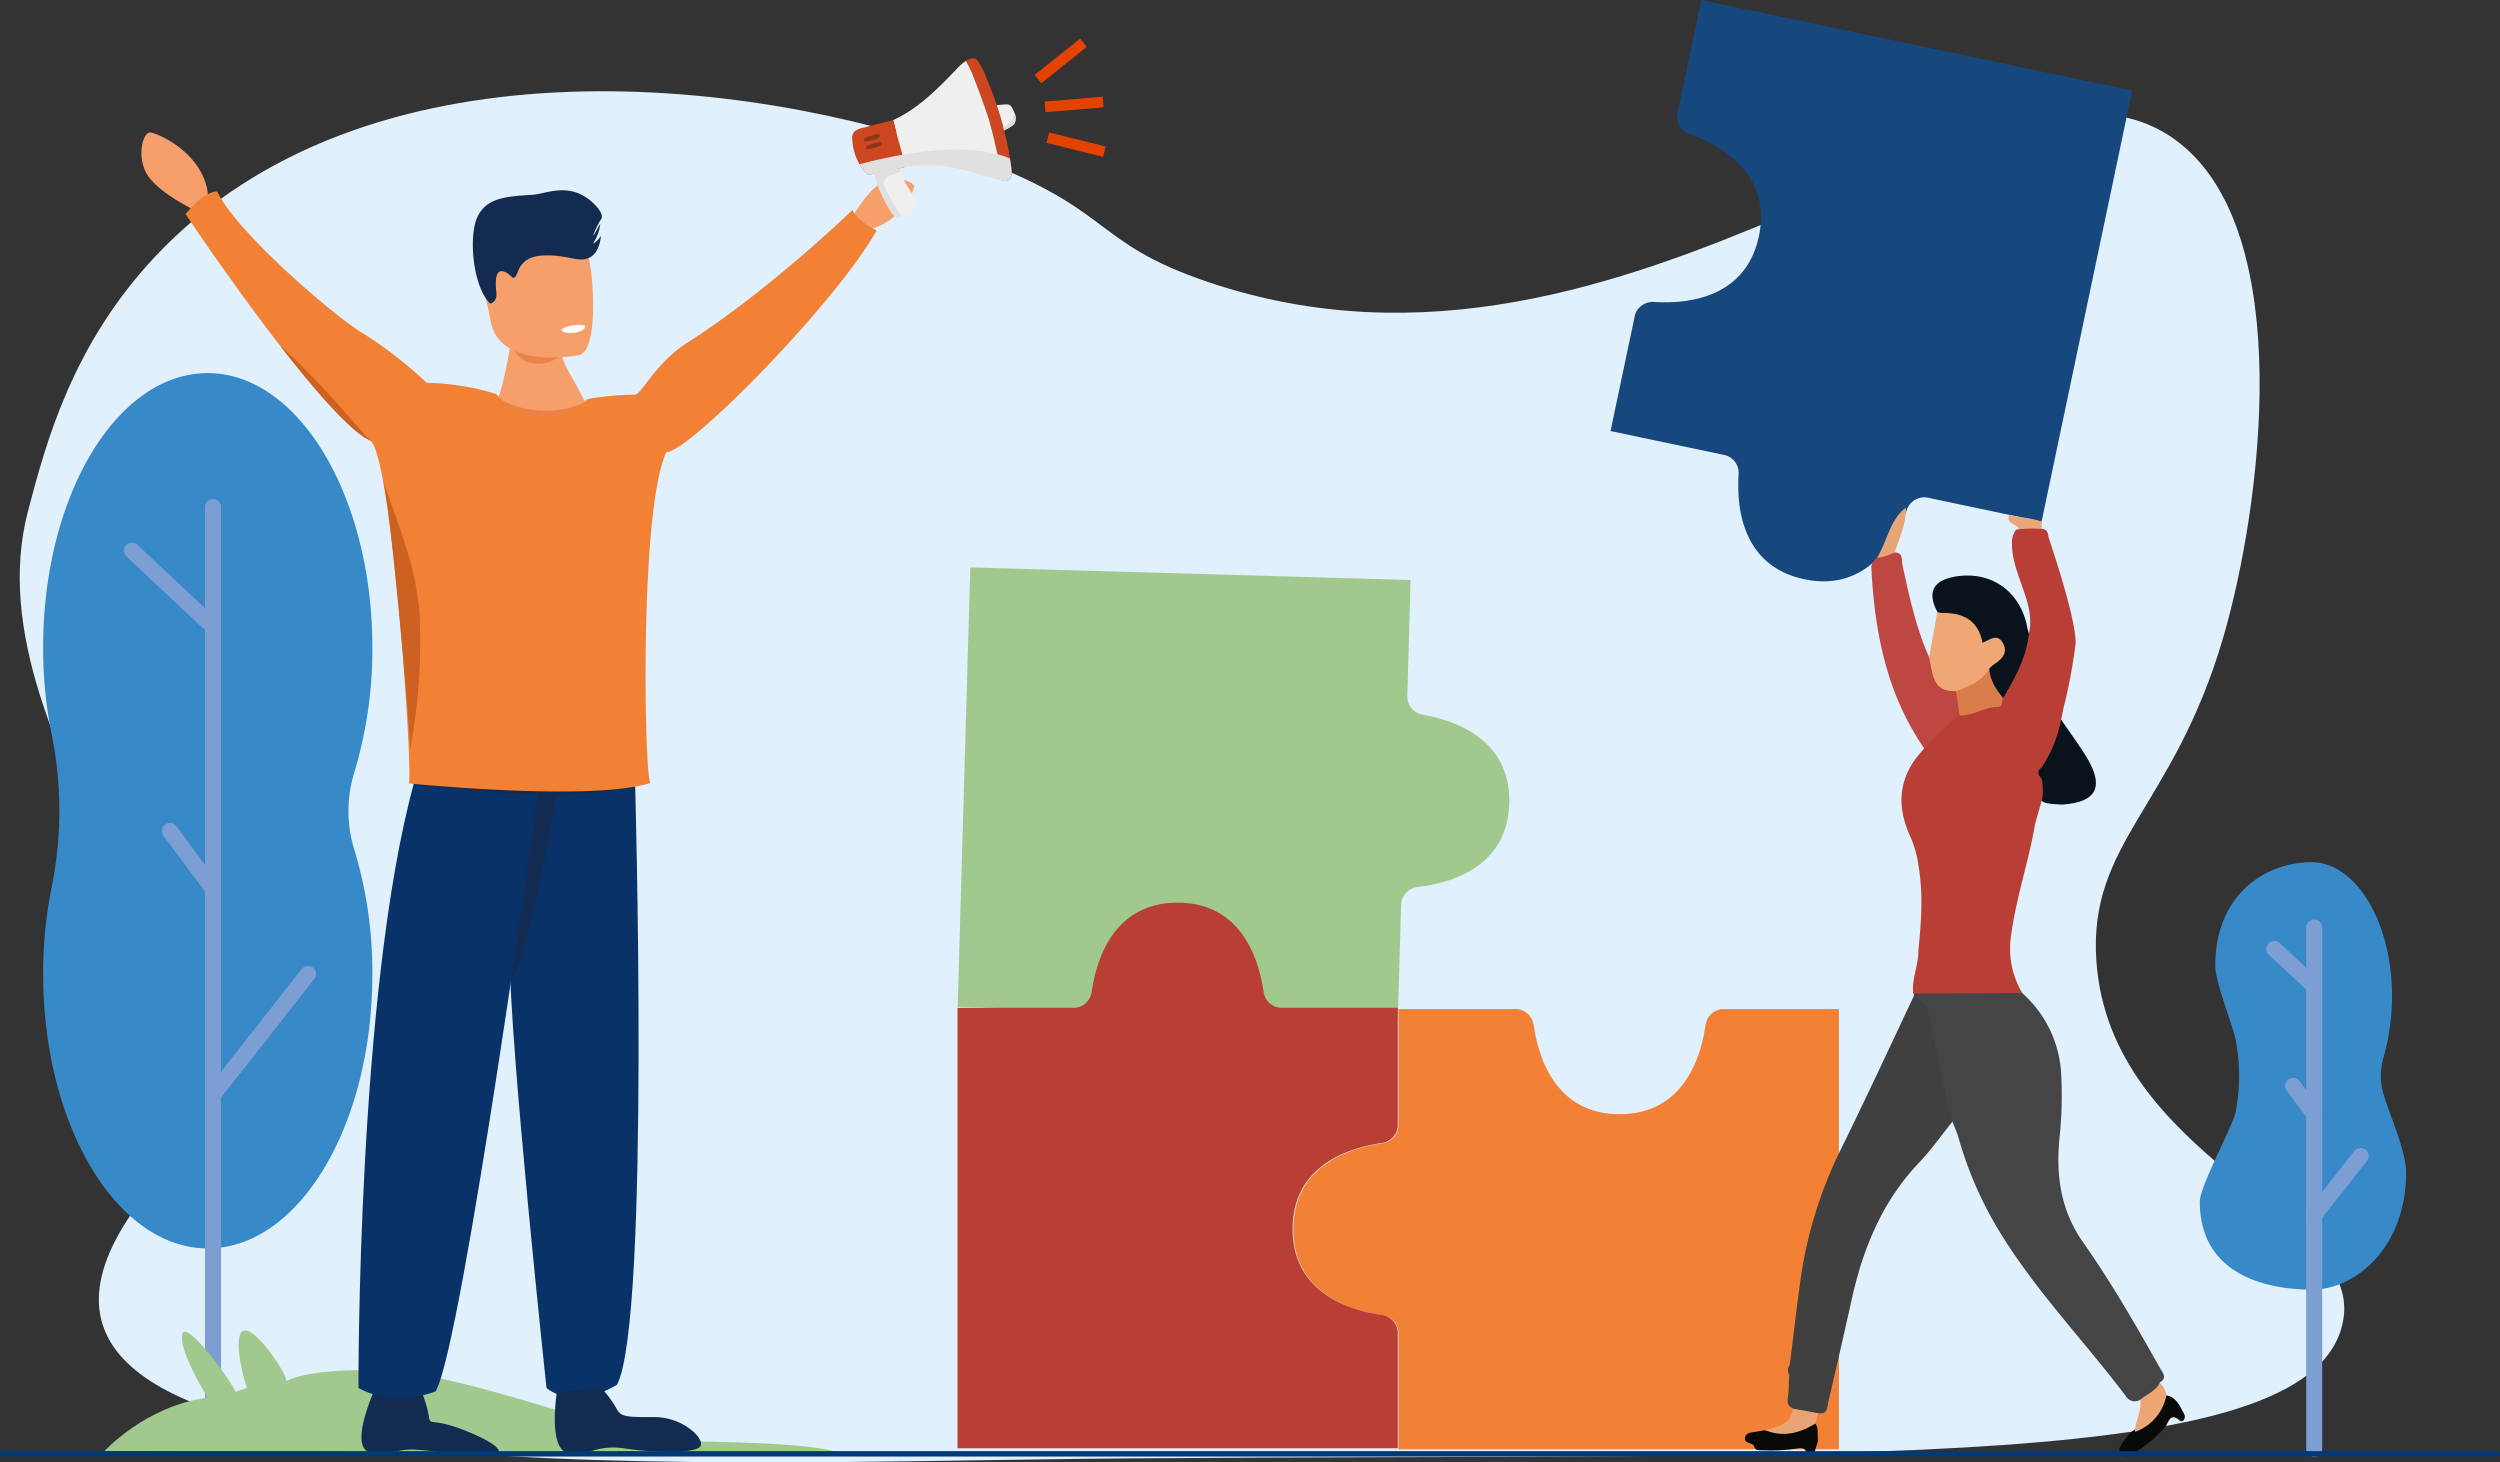<?xml version="1.0"?>
<svg xmlns="http://www.w3.org/2000/svg" xmlns:xlink="http://www.w3.org/1999/xlink" id="Gruppe_124" data-name="Gruppe 124" width="467.896" height="273.7" viewBox="0 0 467.896 273.7">
  <rect x="0" y="0" width="467.896" height="273.7" fill="#333333" stroke="none"/>
  <defs>
    <clipPath id="clip-path">
      <rect id="Rechteck_62" data-name="Rechteck 62" width="467.896" height="273.7" fill="none"/>
    </clipPath>
    <clipPath id="clip-path-3">
      <rect id="Rechteck_58" data-name="Rechteck 58" width="2.335" height="3.239" fill="none"/>
    </clipPath>
    <clipPath id="clip-path-4">
      <rect id="Rechteck_59" data-name="Rechteck 59" width="5.091" height="9.038" fill="none"/>
    </clipPath>
    <clipPath id="clip-path-5">
      <rect id="Rechteck_60" data-name="Rechteck 60" width="28.483" height="5.882" fill="none"/>
    </clipPath>
  </defs>
  <g id="Gruppe_123" data-name="Gruppe 123" clip-path="url(#clip-path)">
    <g id="Gruppe_122" data-name="Gruppe 122">
      <g id="Gruppe_121" data-name="Gruppe 121" clip-path="url(#clip-path)">
        <path id="Pfad_252" data-name="Pfad 252" d="M229.4,67.965c-22.3-7.543-17.3-13.734-45.121-23.748-41.834-15.056-112.931-22.577-151.986,19-15.6,16.605-20.468,35.063-23.748,47.5-11.962,45.342,49,95.983,23.748,125.864C-18.854,297.1,128.708,288.8,213.805,288.129c136.888-1.086,224.435,3.339,228.135-26.618,2.386-19.318-43.755-29.585-46.308-66.494-1.535-22.187,14.433-28.676,23.748-60.557,7.17-24.537,13.721-75.492-8.311-92.617C377.25,15.558,309.771,95.153,229.4,67.965" transform="translate(-3.278 -15.175)" fill="#e0f0fc"/>
        <path id="Pfad_253" data-name="Pfad 253" d="M586.2,0,581.67,21.482a3.434,3.434,0,0,0,2.148,3.491c9.015,3.3,15.191,9.552,13.158,19.219s-10.2,12.927-19.795,12.314a3.515,3.515,0,0,0-3.375,2.34l-4.6,21.828,21.329,4.488a3.423,3.423,0,0,1,2.647,3.452c-.614,9.591,2.609,17.762,12.314,19.795,9.667,2.033,15.92-4.1,19.219-13.158a3.463,3.463,0,0,1,3.836-2.11l21.329,4.488,16.956-80.674Z" transform="translate(-267.78)" fill="#16487e"/>
        <path id="Pfad_254" data-name="Pfad 254" d="M665.726,195.149c1.695,0,1.271,1.43,1.483,2.33,1.271,5.931,2.542,11.809,5.031,17.369.318.159.688.371.741.741a6.948,6.948,0,0,0,4.713,5.666c.477,1.483,1.218,2.965.265,4.554a48.842,48.842,0,0,1-6.408,6.408c-7.255-10.326-9.585-22.082-10.167-34.368a2.228,2.228,0,0,1,1.059-1.642,3.176,3.176,0,0,1,3.283-1.059" transform="translate(-311.146 -91.748)" fill="#bf4742"/>
        <path id="Pfad_255" data-name="Pfad 255" d="M666.667,187.781a10.27,10.27,0,0,1-3.283,1.006c1.906-3.071,2.33-6.99,5.4-9.426.106,2.965-1.165,5.666-2.118,8.42" transform="translate(-312.087 -84.38)" fill="#e8a578"/>
        <path id="Pfad_256" data-name="Pfad 256" d="M425.346,228.067a3.453,3.453,0,0,1-2.725-3.383l.608-21.786-82.4-2.362-2.364,82.241,21.74.637a3.453,3.453,0,0,0,3.383-2.725c1.629-9.466,6.706-16.643,16.6-16.371s14.521,7.713,15.621,17.3a3.467,3.467,0,0,0,3.219,2.946l21.786.608-.006.2.038.008.608-21.786a3.466,3.466,0,0,1,2.945-3.219c9.546-1.108,16.988-5.732,17.3-15.621.289-9.972-6.859-15-16.354-16.678" transform="translate(-159.231 -94.342)" fill="#a1c88d"/>
        <path id="Pfad_257" data-name="Pfad 257" d="M76.863,183.158c0-28.29-13.831-51.282-30.805-51.282-17.064,0-30.805,22.992-30.805,51.282a80.972,80.972,0,0,0,1.617,16.435,71.894,71.894,0,0,1,0,28.38,80.336,80.336,0,0,0-1.617,16.435c0,28.291,13.831,51.282,30.805,51.282,17.064,0,30.805-22.992,30.805-51.282a78.481,78.481,0,0,0-3.323-23.171,24.544,24.544,0,0,1,0-14.818,79.538,79.538,0,0,0,3.323-23.261" transform="translate(-7.176 -62.041)" fill="#3789c8"/>
        <path id="Pfad_258" data-name="Pfad 258" d="M75.29,179.194V349.67" transform="translate(-35.42 -84.301)" fill="none" stroke="#7d9ed3" stroke-linecap="round" stroke-miterlimit="10" stroke-width="3"/>
        <line id="Linie_3" data-name="Linie 3" x2="14.28" y2="13.382" transform="translate(24.692 103.065)" fill="none" stroke="#7d9ed3" stroke-linecap="round" stroke-miterlimit="10" stroke-width="3"/>
        <line id="Linie_4" data-name="Linie 4" x2="8.083" y2="10.867" transform="translate(31.787 155.515)" fill="none" stroke="#7d9ed3" stroke-linecap="round" stroke-miterlimit="10" stroke-width="3"/>
        <line id="Linie_5" data-name="Linie 5" x1="17.782" y2="22.633" transform="translate(39.87 182.279)" fill="none" stroke="#7d9ed3" stroke-linecap="round" stroke-miterlimit="10" stroke-width="3"/>
        <path id="Pfad_259" data-name="Pfad 259" d="M36.888,492.814s7.691-8.483,19.348-10.022c0,0-5.347-8.452-4.788-11.8s10.2,10.075,9.919,10.719l2.183-.719s-2.046-6.333-1.418-9.476c1.061-5.3,9.368,7.372,8.81,8.21,0,0,3.935-2.658,19.018-1.96s45.809,12.919,53.351,13.128,25.768.21,31.424,2.3Z" transform="translate(-17.354 -221.214)" fill="#a1c88d"/>
        <path id="Pfad_260" data-name="Pfad 260" d="M187.01,388.937s-6.913-64.105-6.913-81.7l5.656-32.052,17.807-.629s2.933,101.814-3.352,113.755c0,0-7.542,5.028-13.2.629" transform="translate(-84.726 -129.163)" fill="#093268"/>
        <path id="Pfad_261" data-name="Pfad 261" d="M196.485,491.251s-1.746,10.614,2.025,11.452,5.167-1.676,10.614-.838,12.849.978,14.106-.28-3-5.586-8.45-5.586-6.355,0-7.192-1.676a20.727,20.727,0,0,0-2.793-3.771s-6.005.7-8.31.7" transform="translate(-92.246 -230.779)" fill="#132b50"/>
        <path id="Pfad_262" data-name="Pfad 262" d="M130.972,487.887s-5.432,11.164-2.174,13.239,4.146-.727,9.637-.248c5.909.515,13.02,1.5,14.631.746s-1.969-2.937-7.089-4.8-5.4-.4-5.617-2.262a20.748,20.748,0,0,0-1.338-4.5s-5.883-1.394-8.049-2.18" transform="translate(-60.103 -229.525)" fill="#132b50"/>
        <path id="Pfad_263" data-name="Pfad 263" d="M176.815,312.906c1.146-1.228,4.685-10.274,9.008-37.709h-9.218s-9.008,30.377.21,37.709" transform="translate(-81.229 -129.466)" fill="#132b50"/>
        <path id="Pfad_264" data-name="Pfad 264" d="M126.689,389.5s-.279-74.3,10.4-113.266l23.533-.489s-14.455,105.584-19.483,114.383c0,0-7.542,3.142-14.455-.629" transform="translate(-59.6 -129.722)" fill="#093268"/>
        <path id="Pfad_265" data-name="Pfad 265" d="M146.339,275.973s23.533,4.333,41.389.712c0,0-38.457-2.807-41.389-.712" transform="translate(-68.845 -129.465)" fill="#132b50"/>
        <path id="Pfad_266" data-name="Pfad 266" d="M172.185,134.887s18.435,2.933,18.854-.838-5.446-9.777-5.028-13.129l-9.218-2.234s-1.676,12.43-4.609,16.2" transform="translate(-81.004 -55.835)" fill="#f79f6a"/>
        <path id="Pfad_267" data-name="Pfad 267" d="M189.842,123.558l-9.218-2.235s.978,3.492,4.33,3.771a5.809,5.809,0,0,0,4.888-1.536" transform="translate(-84.974 -57.076)" fill="#eb8349"/>
        <path id="Pfad_268" data-name="Pfad 268" d="M171.739,97.372c1.348,7.254,10.708,7.016,14.752,6.56,1.139-.127,1.854-.272,1.854-.272,1.284-.343,2-2.364,2.333-5.013.66-5.24-.174-12.934-1.06-14.9-1.332-2.961-3.842-6.163-13.267-3.853s-6.342,8.184-4.612,17.478" transform="translate(-79.901 -37.214)" fill="#f79f6a"/>
        <path id="Pfad_269" data-name="Pfad 269" d="M198.308,115.679s.3.936,2.664.594c0,0,1.983-.286,1.835-1.33a6.431,6.431,0,0,0-4.5.736" transform="translate(-93.293 -54.013)" fill="#fff"/>
        <path id="Pfad_270" data-name="Pfad 270" d="M170.362,88.46s1.372-.229,1.15-2.118-.218-4.359,1.318-3.9,1.612,1.69,2.244.972.643-3.744,5.213-3.954,6.428,1.38,8.553.445,2.237-4.151,2.237-4.151a3.656,3.656,0,0,1-1.517,1.514,8.305,8.305,0,0,0,1.4-3.739c.011-.122-1.222,2.283-1.331,2.221a16.681,16.681,0,0,1,1.348-2.889c.9-.885-.545-2.608-1.978-3.769-4.105-3.326-8.291-1.148-10.667-1-5.234.317-8.615.631-10.326,4.071s-1,12.99,2.355,16.3" transform="translate(-78.616 -31.641)" fill="#132b50"/>
        <path id="Pfad_271" data-name="Pfad 271" d="M173.545,140.107a17.819,17.819,0,0,0,16.816,1.072l-4.028,4.037-14.485-2.555Z" transform="translate(-80.845 -65.913)" fill="#eb8349"/>
        <path id="Pfad_272" data-name="Pfad 272" d="M303.949,72.788c5.687-.9,8.525-6.807,8.741-7.879.234-1.159-3.83-2.336-6.548-.545s-5.131,6.332-5.131,6.332c.251,1.008.782,2.434,2.939,2.091" transform="translate(-141.61 -29.847)" fill="#f79f6a"/>
        <path id="Pfad_273" data-name="Pfad 273" d="M62.289,57.428c-1.461-7.13-9.2-10.4-10.594-10.614-1.5-.234-2.806,4.959-.359,8.295s8.416,6.14,8.416,6.14c1.284-.371,3.09-1.116,2.537-3.821" transform="translate(-23.509 -22.02)" fill="#f79f6a"/>
        <path id="Pfad_274" data-name="Pfad 274" d="M107.357,178.458s34.336,3.492,45.284-.1c-1.158.766-2.245-50.9,2.916-61.878,4.3-.008,31.709-27.883,39.37-41.5,0,0-3.9-1.9-4.489-3.874,0,0-15.607,15.131-31.11,24.978-5.634,3.579-8.513,9.655-9.637,9.637-3.064-.051-8.8.61-9.061.964,0,0-8.327,8.114-16.917-1.1a46.551,46.551,0,0,0-12.989-2.095,78.283,78.283,0,0,0-12.011-9.314c-4.992-2.9-23.657-18.884-27.2-26.484,0,0-2.15-.388-5.92,4.221,0,0,24.6,37.024,34.66,42.471,4.009,3.382,7.96,62.723,7.107,64.073" transform="translate(-30.857 -31.842)" fill="#f28135"/>
        <path id="Pfad_275" data-name="Pfad 275" d="M140.4,220.408a110.07,110.07,0,0,0,1.816-25.279c-.529-9.419-4.871-19.248-6.862-25.279,1.539,5.212,5.538,52.008,5.046,50.558" transform="translate(-63.676 -79.905)" fill="#cc6121"/>
        <path id="Pfad_276" data-name="Pfad 276" d="M115.864,139.864c-1.465-1.157-8.39-10.161-16.857-17.7,0,0,12.249,16.182,16.857,17.7" transform="translate(-46.578 -57.469)" fill="#cc6121"/>
        <path id="Pfad_277" data-name="Pfad 277" d="M349.827,40.955c-.152-1.159-.321-2.31-.549-3.457q-.315-1.591-.713-3.17l-.05-.2q-.609-2.395-1.395-4.744l-.062-.189q-.81-2.406-1.791-4.739a16.056,16.056,0,0,0-1.681-3.363c-.543-.734-1.409-.522-2.1-.112-.059.035-.117.072-.174.11l.1.159a19.636,19.636,0,0,1,1.54,3.345c.609,1.522,1.176,3.062,1.722,4.608.362,1.027.734,2.057,1.04,3.1.489,1.684.891,3.4,1.275,5.109a48.683,48.683,0,0,1,1.073,5.872l.021.218a3.057,3.057,0,0,0,.549.07,1.142,1.142,0,0,0,.832-.279c.6-.567.45-1.615.356-2.339" transform="translate(-160.572 -9.695)" fill="#cc4720"/>
        <path id="Pfad_278" data-name="Pfad 278" d="M336,43.716a48.655,48.655,0,0,0-1.073-5.871c-.384-1.711-.786-3.425-1.275-5.109-.3-1.046-.677-2.076-1.039-3.1-.546-1.546-1.112-3.086-1.722-4.608a19.573,19.573,0,0,0-1.54-3.344l-.1-.159a11.9,11.9,0,0,0-1.973,1.8c-3.054,3.176-6.232,6.374-10.119,8.529q-.733.405-1.5.748l.051.19c.7,2.815,1.5,5.6,2.323,8.38l.058.186a27.955,27.955,0,0,1,7.146-.128,40.561,40.561,0,0,1,6.178,1.427c1.168.337,2.335.674,3.509.982.354.094.724.22,1.1.3Z" transform="translate(-148.499 -10.125)" fill="#efefef"/>
        <path id="Pfad_279" data-name="Pfad 279" d="M311.237,51.008c-.826-2.779-1.628-5.565-2.323-8.38l-.051-.19-.092.042q-2.594.619-5.167,1.319a4.9,4.9,0,0,0-1.925.714,2.01,2.01,0,0,0-.444,1.756,10.006,10.006,0,0,0,1.127,4.055,9.778,9.778,0,0,0,1.212,1.8,1.186,1.186,0,0,0,.612.481,3.084,3.084,0,0,0,1.053-.121l.021,0,.193-.033q2.173-.38,4.317-.9l.19-.046c.345-.086.689-.173,1.033-.263l.3-.041Z" transform="translate(-141.706 -19.965)" fill="#cc4720"/>
        <path id="Pfad_280" data-name="Pfad 280" d="M355.486,38.25a2.522,2.522,0,0,1,.173,2.111c-.393.682-1.322.988-1.944,1.408-.009.006-.033.019-.042.027q-.609-2.394-1.395-4.743c.588-.054,1.176-.135,1.767-.142a.989.989,0,0,1,.768.189,2.914,2.914,0,0,1,.674,1.151" transform="translate(-165.728 -17.364)" fill="#efefef"/>
        <g id="Gruppe_114" data-name="Gruppe 114" transform="translate(187.774 21.194)" style="mix-blend-mode: multiply;isolation: isolate">
          <g id="Gruppe_113" data-name="Gruppe 113">
            <g id="Gruppe_112" data-name="Gruppe 112" clip-path="url(#clip-path-3)">
              <path id="Pfad_281" data-name="Pfad 281" d="M354.589,42.607q.087.327.171.655a.433.433,0,0,1,.042-.027c.623-.421,1.552-.727,1.944-1.409a2.156,2.156,0,0,0-.059-1.8,3.488,3.488,0,0,1-2.1,2.584" transform="translate(-354.589 -40.023)" fill="#e1e0e0"/>
            </g>
          </g>
        </g>
        <path id="Pfad_282" data-name="Pfad 282" d="M308.258,47.559c-.341-.422-1.337.056-1.706.178a2.381,2.381,0,0,0-1.135.5.329.329,0,0,0,.179.565,1.545,1.545,0,0,0,.508-.084c.337-.075.674-.162,1-.261.239-.071,1.538-.423,1.15-.9" transform="translate(-143.637 -22.294)" fill="#913519"/>
        <path id="Pfad_283" data-name="Pfad 283" d="M307.514,50.414c-.363.12-.74.21-1.095.356-.2.082-.35.167-.369.4-.056.685,1.048.238,1.35.147.374-.113.758-.23,1.121-.373.2-.08.449-.2.5-.435.145-.723-1.274-.172-1.5-.092" transform="translate(-143.98 -23.587)" fill="#913519"/>
        <path id="Pfad_284" data-name="Pfad 284" d="M316.387,64.7a17.112,17.112,0,0,1-2.837-5.157l-.189.046q-2.143.523-4.317.9l-.193.033a26.456,26.456,0,0,0,1.456,3.851,23.5,23.5,0,0,0,1.858,3.447c.3.43.6.836,1.193.744a6.507,6.507,0,0,0,2.036-1.074,4.049,4.049,0,0,0,1.526-1.135c.382-.65-.129-1.194-.533-1.659" transform="translate(-145.298 -28.014)" fill="#efefef"/>
        <g id="Gruppe_117" data-name="Gruppe 117" transform="translate(163.552 31.533)" style="mix-blend-mode: multiply;isolation: isolate">
          <g id="Gruppe_116" data-name="Gruppe 116">
            <g id="Gruppe_115" data-name="Gruppe 115" clip-path="url(#clip-path-4)">
              <path id="Pfad_285" data-name="Pfad 285" d="M310.727,62.224c-.046-1.027,1.715-1.673,2.888-1.988l.186-.053q-.129-.319-.251-.637l-.189.046q-2.144.523-4.317.9l-.193.034a26.512,26.512,0,0,0,1.456,3.85,23.5,23.5,0,0,0,1.858,3.447c.3.431.6.836,1.193.745a2.222,2.222,0,0,0,.584-.184l-.115-.178c-1.028-1.588-3.048-4.84-3.1-5.984" transform="translate(-308.85 -59.546)" fill="#e1e0e0"/>
            </g>
          </g>
        </g>
        <g id="Gruppe_120" data-name="Gruppe 120" transform="translate(160.863 27.997)" style="mix-blend-mode: multiply;isolation: isolate">
          <g id="Gruppe_119" data-name="Gruppe 119">
            <g id="Gruppe_118" data-name="Gruppe 118" clip-path="url(#clip-path-5)">
              <path id="Pfad_286" data-name="Pfad 286" d="M303.771,55.609a9.773,9.773,0,0,0,1,1.423,1.183,1.183,0,0,0,.611.48,3.1,3.1,0,0,0,1.054-.12l.021,0,.193-.034q2.173-.379,4.317-.9l.189-.046q.517-.128,1.033-.263l.3-.041a27.93,27.93,0,0,1,7.146-.128,40.623,40.623,0,0,1,6.178,1.427c1.167.337,2.335.674,3.509.983.354.094.724.22,1.1.3a3.1,3.1,0,0,0,.549.07,1.142,1.142,0,0,0,.832-.279c.6-.567.45-1.615.356-2.339-.07-.536-.145-1.07-.226-1.6-8.62-3.692-23.221-.265-28.166,1.078" transform="translate(-303.771 -52.87)" fill="#e1e0e0"/>
            </g>
          </g>
        </g>
        <line id="Linie_6" data-name="Linie 6" y1="6.813" x2="8.524" transform="translate(194.26 7.99)" fill="none" stroke="#e44200" stroke-miterlimit="10" stroke-width="2"/>
        <line id="Linie_7" data-name="Linie 7" x2="10.592" y2="2.626" transform="translate(196.116 25.766)" fill="none" stroke="#e44200" stroke-miterlimit="10" stroke-width="2"/>
        <line id="Linie_8" data-name="Linie 8" y1="0.914" x2="10.874" transform="translate(195.586 19.088)" fill="none" stroke="#e44200" stroke-miterlimit="10" stroke-width="2"/>
        <path id="Pfad_287" data-name="Pfad 287" d="M813.446,329.786c0-13.822-6.758-25.055-15.051-25.055s-18.035,5.66-18.035,19.483c0,2.808,3.247,11.058,3.774,13.559a35.1,35.1,0,0,1,0,13.866c-.526,2.5-6.67,13.778-6.67,16.587,0,13.822,12.638,16.5,20.975,16.5s17.64-8.074,17.64-21.9c0-4.081-3.159-11.058-4.169-14.481a11.989,11.989,0,0,1,0-7.24,43.309,43.309,0,0,0,1.536-11.321" transform="translate(-365.756 -143.36)" fill="#3789c8"/>
        <path id="Pfad_288" data-name="Pfad 288" d="M817.9,327.849v97.544" transform="translate(-384.779 -154.236)" fill="none" stroke="#7d9ed3" stroke-linecap="round" stroke-miterlimit="10" stroke-width="3"/>
        <line id="Linie_9" data-name="Linie 9" x2="7.021" y2="6.538" transform="translate(425.662 177.607)" fill="none" stroke="#7d9ed3" stroke-linecap="round" stroke-miterlimit="10" stroke-width="3"/>
        <line id="Linie_10" data-name="Linie 10" x2="3.949" y2="5.309" transform="translate(429.173 203.232)" fill="none" stroke="#7d9ed3" stroke-linecap="round" stroke-miterlimit="10" stroke-width="3"/>
        <line id="Linie_11" data-name="Linie 11" x1="8.688" y2="11.058" transform="translate(433.122 216.352)" fill="none" stroke="#7d9ed3" stroke-linecap="round" stroke-miterlimit="10" stroke-width="3"/>
        <path id="Pfad_289" data-name="Pfad 289" d="M559.2,356.626H537.262a3.5,3.5,0,0,0-2.992,2.839c-1.381,9.513-6.214,16.84-16.112,16.84s-14.731-7.327-16.112-16.84a3.5,3.5,0,0,0-2.992-2.839H476.767v21.789a3.441,3.441,0,0,1-2.839,3.3c-9.513,1.381-16.841,6.215-16.841,16.112s7.327,14.731,16.841,16.112a3.44,3.44,0,0,1,2.839,3.3v21.79H559.2Z" transform="translate(-215.035 -167.774)" fill="#f28135"/>
        <path id="Pfad_290" data-name="Pfad 290" d="M752.226,503.646h-.212l-.159.106a1.9,1.9,0,0,1-1.959.794,1.926,1.926,0,0,1-.847-.741,1.749,1.749,0,0,1,0-.741,9.678,9.678,0,0,1,2.754-3.442c2.965-1.271,4.342-4.025,6.037-6.461,1.906.371,2.489,2.012,3.283,3.442.477.847-.265,1.748-.794,1.271-1.747-1.536-2.065.212-2.595,1.006a21.673,21.673,0,0,1-5.507,4.766" transform="translate(-352.369 -232.006)" fill="#080909"/>
        <path id="Pfad_291" data-name="Pfad 291" d="M760.462,491.038a9.053,9.053,0,0,1-5.878,6.884c0-2.224,1.536-4.289.847-6.566,1.271-.847,2.542-1.748,3.813-2.595a4.18,4.18,0,0,1,1.218,2.277" transform="translate(-354.992 -229.936)" fill="#eca676"/>
        <path id="Pfad_292" data-name="Pfad 292" d="M724.42,270.155c-4.236-.265-4.236-.265-4.236-4.554a4.007,4.007,0,0,0-.053-.794,1.436,1.436,0,0,1-.053-1.642c1.43-3.018,2.859-5.984,4.289-9,1.589,2.383,3.336,4.713,4.819,7.149,3.389,5.613,1.8,8.473-4.766,8.844" transform="translate(-338.649 -119.57)" fill="#0a131c"/>
        <path id="Pfad_293" data-name="Pfad 293" d="M710,181.957c2.97.625,4.059.585,6.071,1.273v1.483c-1.112.053-2.171.053-3.283.106a.879.879,0,0,1-1.006.053c0-.106.053-.159.053-.265-.635-1.112-2.47-.9-1.835-2.65" transform="translate(-333.956 -85.601)" fill="#e9a77a"/>
        <path id="Pfad_294" data-name="Pfad 294" d="M683.933,210.268c-1.959-3.6-.9-5.878,3.071-6.619,6.778-1.271,12.392,2.595,13.715,9.426.159.741.265,1.536,1.059,1.959a29.761,29.761,0,0,1-5.243,11.65c-2.489-1.112-3.283-3.177-3.23-5.719.212-1.006,1.059-1.536,1.642-2.33.424-.583.794-1.218.424-1.906s-1.006-.635-1.589-.477a1.924,1.924,0,0,1-2.542-1.324,5.245,5.245,0,0,0-5.243-3.6,5.122,5.122,0,0,1-2.065-1.059" transform="translate(-321.304 -95.693)" fill="#0a131c"/>
        <path id="Pfad_295" data-name="Pfad 295" d="M697.533,236.261c.106,2.383,1.43,4.13,2.86,5.878a.9.9,0,0,0-.053.371c-.318.424-.371,1.059-1.112.953-2.33.847-4.448,2.86-7.255,1.695-.212-1.589-.477-3.124-.688-4.713,1.906-1.695,4.236-2.754,6.249-4.183" transform="translate(-325.213 -111.148)" fill="#d97d4b"/>
        <path id="Pfad_296" data-name="Pfad 296" d="M704.579,208.694a106.01,106.01,0,0,1-1.959,10.7c-.318,1.006-.424,2.012-.688,3.018a24.793,24.793,0,0,1-3.654,9.108c-1.059.688-.583,1.43,0,2.118a10.865,10.865,0,0,1,.106,3.707L697.059,242c-1.165,6.937-3.495,13.61-4.448,20.6a16.208,16.208,0,0,0,2.065,11.174,2.534,2.534,0,0,1-2.118.9c-5.878,0-11.7.424-17.581-.265a1.592,1.592,0,0,1-.741-.583c-.318-2.754,1.006-5.3.953-8,.53-5.243.953-10.485.053-15.781a20.47,20.47,0,0,0-1.43-5.348c-2.754-5.825-2.436-11.227,1.959-16.151a45.681,45.681,0,0,1,7.149-6.778c2.595.106,4.766-1.695,7.308-1.589.953,1.112-.477,1.8-.424,2.595a6.842,6.842,0,0,0,1.059-3.6,4.153,4.153,0,0,1,.265-.741c2.224-3.813,4.342-7.626,4.766-12.127,1.324-5.454-3.223-11.046-3.17-16.554a3.747,3.747,0,0,1,.809-2.771,24.614,24.614,0,0,1,4.925-.106c.9.106.992.812,1.1,1.553,0,0,5.608,16.357,5.023,20.261" transform="translate(-316.16 -87.871)" fill="#b93f36"/>
        <path id="Pfad_297" data-name="Pfad 297" d="M705.5,248.686c.756-.346.741-1.006,1.112-1.324.053,2.012-1.377,3.442-2.012,5.878-.477-2.33,1.059-3.071.9-4.554" transform="translate(-331.435 -116.371)" fill="#b93f36"/>
        <path id="Pfad_298" data-name="Pfad 298" d="M662.868,375.213c-2.171,2.648-4.131,5.507-6.513,8-6.831,7.2-10.432,15.94-12.55,25.471-1.43,6.461-2.912,12.868-4.4,19.276-.212.953-.106,2.489-1.959,2.065a4.215,4.215,0,0,1-4.66-.847c-.953-.424-1.112-1.059-.953-2.065.212-1.377.159-2.807.265-4.183a1.761,1.761,0,0,1,.106-1.959c.688-5.56,1.324-11.121,2.118-16.681a79.806,79.806,0,0,1,7.626-23.989c4.607-9.373,9-18.852,13.451-28.278,2.012-.265,2.913.53,3.336,2.595,1.271,6.3,2.7,12.55,4.131,18.8a2.139,2.139,0,0,1,0,1.8" transform="translate(-297.22 -165.583)" fill="#414040"/>
        <path id="Pfad_299" data-name="Pfad 299" d="M628.395,508.662c-.053-.159-.159-.318-.212-.477-.529-1.006-1.377-.582-2.171-.53a32.155,32.155,0,0,1-5.984.265c-.688,0-1.43.106-1.642-.847-.477-.635-1.959-.424-1.642-1.642.265-.9,1.377-.847,2.224-1.006.53-.106,1.006-.159,1.536-.265a15.219,15.219,0,0,0,7.678-1.112c.53-.265,1.112-.583,1.695-.106.741.953.265,2.065.53,3.124-.212.688-.424,1.377-.635,2.118-.477.159-.953.318-1.377.477" transform="translate(-290.125 -236.492)" fill="#080909"/>
        <path id="Pfad_300" data-name="Pfad 300" d="M633.21,500.669c-2.966,1.8-6.037,2.595-9.426,1.218,2.224-.688,4.872-.9,5.243-4.025,1.536.265,3.124.53,4.66.847-.106.635-.318,1.324-.477,1.959" transform="translate(-293.457 -234.218)" fill="#e9a476"/>
        <path id="Pfad_301" data-name="Pfad 301" d="M693.063,226.9c-1.377,2.436-3.813,3.336-6.249,4.236-4.554.212-4.289-3.442-5.031-6.249.53-2.86,1.006-5.666,1.536-8.526a7.308,7.308,0,0,0,1.059.159c3.866-.053,6.62,1.43,7.414,5.56,1.43-.583,2.754-1.8,3.813.053.9,1.642.053,2.807-1.324,3.76a7.233,7.233,0,0,0-1.218,1.006" transform="translate(-320.743 -101.786)" fill="#f0a776"/>
        <path id="Pfad_302" data-name="Pfad 302" d="M467.4,513.882H.5a.5.5,0,0,1,0-1H467.4a.5.5,0,0,1,0,1" transform="translate(0 -241.286)" fill="#003878"/>
        <path id="Pfad_303" data-name="Pfad 303" d="M420.807,421.147V399.2a3.5,3.5,0,0,0-2.839-2.993c-9.513-1.381-16.84-6.214-16.84-16.112s7.327-14.731,16.84-16.112A3.5,3.5,0,0,0,420.807,361V338.709H399.018a3.441,3.441,0,0,1-3.3-2.839c-1.381-9.513-6.215-16.841-16.112-16.841s-14.731,7.327-16.112,16.841a3.441,3.441,0,0,1-3.3,2.839H338.407v82.438Z" transform="translate(-159.203 -150.086)" fill="#b93f36"/>
        <path id="Pfad_304" data-name="Pfad 304" d="M676.543,351.068c6.725-.053,13.451-.053,20.123-.106a21.711,21.711,0,0,1,7.308,15.251,74.01,74.01,0,0,1-.318,11.862c-.688,7.1.212,13.662,4.554,19.752,5.242,7.467,9.8,15.41,14.3,23.406.53.9,1.324,1.748-.053,2.595-.741,1.642-2.436,2.171-3.654,3.23a1.942,1.942,0,0,1-2.754-.688c-7.837-10.379-16.946-19.752-23.724-30.926a71.027,71.027,0,0,1-7.626-17.581c-.318-1.112-.847-2.118-1.218-3.177-1.536-6.408-2.86-12.868-4.183-19.329a4.53,4.53,0,0,0-2.754-3.6.452.452,0,0,1,0-.688" transform="translate(-318.203 -165.109)" fill="#464545"/>
      </g>
    </g>
  </g>
</svg>
